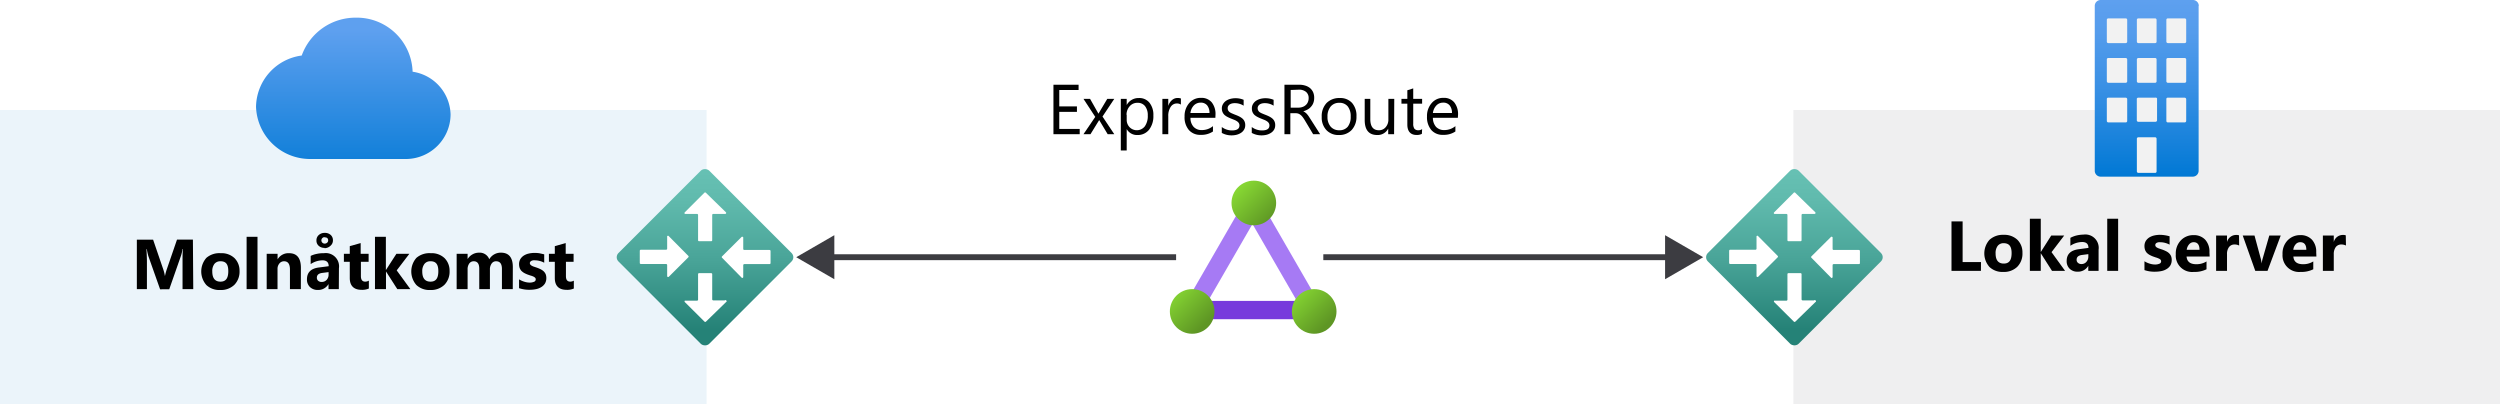 <svg id="Layer_1" data-name="Layer 1" xmlns="http://www.w3.org/2000/svg" xmlns:xlink="http://www.w3.org/1999/xlink" viewBox="0 0 424.56 68.68"><defs><style>.cls-1{fill:#fff;}.cls-2{fill:#0072c6;}.cls-2,.cls-3{opacity:0.08;isolation:isolate;}.cls-3,.cls-5{fill:#3c3c41;}.cls-4{fill:none;stroke:#3c3c41;stroke-miterlimit:10;}.cls-6{fill:url(#linear-gradient);}.cls-7{fill:url(#linear-gradient-2);}.cls-8{fill:url(#linear-gradient-3);}.cls-9{fill:#f2f2f2;}.cls-10{fill:url(#linear-gradient-4);}.cls-11{fill:#a67af4;}.cls-12{fill:#773adc;}.cls-13{fill:url(#linear-gradient-5);}.cls-14{fill:url(#linear-gradient-6);}.cls-15{fill:url(#linear-gradient-7);}</style><linearGradient id="linear-gradient" x1="60" y1="589.22" x2="60" y2="622.23" gradientTransform="translate(0 -590)" gradientUnits="userSpaceOnUse"><stop offset="0.18" stop-color="#5ea0ef"/><stop offset="1" stop-color="#0078d4"/></linearGradient><linearGradient id="linear-gradient-2" x1="118.87" y1="647.72" x2="118.87" y2="619.53" gradientTransform="translate(484.66 -490.04) rotate(45)" gradientUnits="userSpaceOnUse"><stop offset="0" stop-color="#258277"/><stop offset="0.42" stop-color="#49a498"/><stop offset="0.78" stop-color="#60baad"/><stop offset="1" stop-color="#68c2b5"/></linearGradient><linearGradient id="linear-gradient-3" x1="364.57" y1="590" x2="364.57" y2="620" gradientTransform="translate(0 -590)" gradientUnits="userSpaceOnUse"><stop offset="0" stop-color="#5ea0ef"/><stop offset="0.18" stop-color="#559cec"/><stop offset="0.47" stop-color="#3c91e5"/><stop offset="0.84" stop-color="#1380da"/><stop offset="1" stop-color="#0078d4"/></linearGradient><linearGradient id="linear-gradient-4" x1="303.11" y1="647.72" x2="303.11" y2="619.53" gradientTransform="translate(538.85 -620.86) rotate(45)" xlink:href="#linear-gradient-2"/><linearGradient id="linear-gradient-5" x1="207.79" y1="624.06" x2="213.15" y2="629.42" gradientTransform="translate(2.72 -592.01)" gradientUnits="userSpaceOnUse"><stop offset="0" stop-color="#86d633"/><stop offset="1" stop-color="#5e9624"/></linearGradient><linearGradient id="linear-gradient-6" x1="219.99" y1="639.69" x2="225.34" y2="645.06" gradientTransform="translate(0 -590)" xlink:href="#linear-gradient-5"/><linearGradient id="linear-gradient-7" x1="199.25" y1="639.68" x2="204.6" y2="645.03" gradientTransform="translate(0 -590)" xlink:href="#linear-gradient-5"/></defs><title>OJ104738167</title><g id="Shapes"><rect class="cls-1" width="424.56" height="68.68"/><rect class="cls-1" y="18.68" width="120" height="50"/><rect class="cls-2" y="18.68" width="120" height="50"/><rect class="cls-1" x="304.56" y="18.68" width="120" height="50"/><rect class="cls-3" x="304.56" y="18.68" width="120" height="50"/><line class="cls-4" x1="199.73" y1="43.68" x2="140.6" y2="43.68"/><polygon class="cls-5" points="141.69 39.94 135.22 43.68 141.69 47.42 141.69 39.94"/><line class="cls-4" x1="283.86" y1="43.68" x2="224.73" y2="43.68"/><polygon class="cls-5" points="282.77 39.94 289.24 43.68 282.77 47.42 282.77 39.94"/><path class="cls-6" d="M76.52,19.47a7.54,7.54,0,0,0-6.45-7.29A9.48,9.48,0,0,0,60.41,3a9.7,9.7,0,0,0-9.17,6.43,8.92,8.92,0,0,0-7.76,8.71A9.18,9.18,0,0,0,52.8,27H69.11A7.62,7.62,0,0,0,76.52,19.47Z"/><rect class="cls-7" x="108.83" y="32.78" width="21.8" height="21.8" rx="1.01" transform="translate(4.18 97.46) rotate(-45)"/><path class="cls-1" d="M116.3,36.05l3.32-3.32a.18.18,0,0,1,.25,0l3.41,3.32a.16.16,0,0,1,0,.22.17.17,0,0,1-.16.06h-2a.18.18,0,0,0-.17.18h0V40.8a.16.16,0,0,1-.16.16h-2.07a.16.16,0,0,1-.17-.14V36.51a.18.18,0,0,0-.16-.18h-2a.16.16,0,0,1-.16-.18h0Zm7,15.25-3.41,3.32a.18.18,0,0,1-.25,0L116.3,51.3a.18.18,0,0,1,0-.24.14.14,0,0,1,.09,0h2a.18.18,0,0,0,.16-.18V46.55a.17.17,0,0,1,.15-.16h2.09a.17.17,0,0,1,.16.15h0v4.29a.18.18,0,0,0,.17.18h1.95a.16.16,0,0,1,.24,0,.16.16,0,0,1,0,.29Zm-10-4.37V45a.2.2,0,0,0-.18-.17h-4.29a.18.18,0,0,1-.18-.16V42.58a.19.19,0,0,1,.18-.17h4.29a.18.18,0,0,0,.18-.16v-2a.17.17,0,0,1,.09-.21.16.16,0,0,1,.19.07l3.32,3.35a.17.17,0,0,1,0,.23h0L113.58,47a.16.16,0,0,1-.22,0,.18.18,0,0,1-.07-.08Zm12.92-6.64v2a.18.18,0,0,0,.18.16h4.29a.18.18,0,0,1,.17.17v2.07a.17.17,0,0,1-.17.16H126.4a.19.19,0,0,0-.18.17v2a.17.17,0,0,1-.13.18.14.14,0,0,1-.15-.06l-3.32-3.37a.16.16,0,0,1,0-.23h0l3.32-3.3a.15.15,0,0,1,.21,0h0a.12.12,0,0,1,0,0Z"/><path class="cls-8" d="M373.38,1V29a1,1,0,0,1-1,1H356.74a1,1,0,0,1-1-1V1a1,1,0,0,1,1-1h15.67a1,1,0,0,1,1,1Z"/><path id="a1bc77ea-5288-41a0-8f9a-2d282cf54a86" class="cls-9" d="M358.08,3.12H361a.25.25,0,0,1,.25.25V7.08a.26.26,0,0,1-.25.24h-2.95a.25.25,0,0,1-.26-.24h0V3.37a.25.25,0,0,1,.27-.25Zm5.05,0H366a.26.26,0,0,1,.24.25h0V7.08a.24.24,0,0,1-.24.24h-2.86a.26.26,0,0,1-.25-.24h0V3.37a.25.25,0,0,1,.25-.25Zm5.05,0H371a.27.27,0,0,1,.27.25V7.08a.26.26,0,0,1-.27.24h-2.85a.26.26,0,0,1-.25-.24h0V3.37a.25.25,0,0,1,.25-.25Zm-10.1,6.73H361a.26.26,0,0,1,.25.24V13.8a.26.26,0,0,1-.25.26h-2.95a.26.26,0,0,1-.26-.26h0V10.09a.24.24,0,0,1,.26-.24Zm5.05,0H366a.24.24,0,0,1,.24.24h0V13.8a.25.25,0,0,1-.24.26h-2.86a.26.26,0,0,1-.25-.26V10.09a.26.26,0,0,1,.25-.24Zm5.05,0H371a.26.26,0,0,1,.27.24V13.8a.26.26,0,0,1-.26.26h-2.86a.26.26,0,0,1-.25-.26V10.09a.26.26,0,0,1,.25-.24Zm-10.1,6.74H361a.25.25,0,0,1,.25.25h0v3.7a.25.25,0,0,1-.25.25h-2.95a.26.26,0,0,1-.26-.25V16.76a.25.25,0,0,1,.29-.17Zm5.05,0H366a.25.25,0,0,1,.32.13h0v3.71a.26.26,0,0,1-.24.25h-2.95a.25.25,0,0,1-.25-.25h0V16.76a.25.25,0,0,1,.25-.17Zm0,6.72H366a.26.26,0,0,1,.24.25h0v5.56a.24.24,0,0,1-.24.24h-2.86a.26.26,0,0,1-.25-.24V23.56a.26.26,0,0,1,.24-.25Zm5.05-6.72H371a.27.27,0,0,1,.27.25v3.7a.27.27,0,0,1-.27.25h-2.85a.25.25,0,0,1-.25-.25h0V16.76a.24.24,0,0,1,.28-.17Z"/><rect class="cls-10" x="293.83" y="32.78" width="21.8" height="21.8" rx="1.01" transform="translate(58.37 228.27) rotate(-45)"/><path class="cls-1" d="M301.3,36.05l3.32-3.32a.18.18,0,0,1,.25,0l3.41,3.32a.16.16,0,0,1,0,.22.17.17,0,0,1-.16.06h-2a.18.18,0,0,0-.17.18h0V40.8a.16.16,0,0,1-.16.16h-2.07a.16.16,0,0,1-.17-.14V36.51a.18.18,0,0,0-.16-.18h-2a.16.16,0,0,1-.16-.18h0Zm7,15.25-3.41,3.32a.18.18,0,0,1-.25,0L301.3,51.3a.18.18,0,0,1,0-.24.14.14,0,0,1,.09,0h2a.18.18,0,0,0,.16-.18V46.55a.17.17,0,0,1,.15-.16h2.09a.17.17,0,0,1,.16.15h0v4.29a.18.18,0,0,0,.17.18h1.95a.16.16,0,0,1,.24,0,.16.16,0,0,1,0,.29Zm-10-4.37V45a.2.2,0,0,0-.18-.17h-4.29a.18.18,0,0,1-.18-.16V42.58a.19.19,0,0,1,.18-.17h4.29a.18.18,0,0,0,.18-.16v-2a.17.17,0,0,1,.09-.21.16.16,0,0,1,.19.07l3.32,3.35a.17.17,0,0,1,0,.23h0L298.58,47a.16.16,0,0,1-.22,0,.18.18,0,0,1-.07-.08Zm12.92-6.64v2a.18.18,0,0,0,.18.16h4.29a.18.18,0,0,1,.17.17v2.07a.17.17,0,0,1-.17.16H311.4a.19.19,0,0,0-.18.17v2a.17.17,0,0,1-.13.18.14.14,0,0,1-.15-.06l-3.32-3.37a.16.16,0,0,1,0-.23h0l3.32-3.3a.15.15,0,0,1,.21,0h0l0,0Z"/><rect class="cls-11" x="200.22" y="42.07" width="14.93" height="3.11" transform="translate(66.06 201.67) rotate(-60)"/><rect class="cls-11" x="216.31" y="36.41" width="3.11" height="14.93" transform="translate(7.25 114.81) rotate(-30)"/><rect class="cls-12" x="205.18" y="51.1" width="14.93" height="3.11"/><circle class="cls-13" cx="212.93" cy="34.47" r="3.79"/><circle class="cls-14" cx="223.18" cy="52.89" r="3.79"/><circle class="cls-15" cx="202.46" cy="52.89" r="3.79"/></g><path d="M183.36,22.79H178.9v-8.4h4.27v.89h-3.28v2.79h3V19h-3V21.9h3.47Z"/><path d="M189.23,16.79l-2,3,2,3h-1.12l-1.17-1.95q-.12-.18-.27-.45h0s-.11.19-.28.45l-1.2,1.95H184l2-2.94-2-3.06h1.12l1.16,2.05c.09.15.17.31.26.47h0l1.5-2.52Z"/><path d="M191.34,21.92h0v3.63h-1V16.79h1v1.05h0a2.27,2.27,0,0,1,2.07-1.19,2.18,2.18,0,0,1,1.81.81,3.27,3.27,0,0,1,.65,2.15,3.73,3.73,0,0,1-.73,2.42,2.45,2.45,0,0,1-2,.9A2,2,0,0,1,191.34,21.92Zm0-2.42v.84a1.78,1.78,0,0,0,.49,1.26,1.72,1.72,0,0,0,2.59-.15,3,3,0,0,0,.5-1.85,2.47,2.47,0,0,0-.46-1.57,1.54,1.54,0,0,0-1.26-.57,1.7,1.7,0,0,0-1.35.58A2.15,2.15,0,0,0,191.31,19.5Z"/><path d="M200.54,17.76a1.18,1.18,0,0,0-.73-.19,1.23,1.23,0,0,0-1,.58,2.72,2.72,0,0,0-.41,1.58v3.06h-1v-6h1V18h0a2.12,2.12,0,0,1,.63-1,1.42,1.42,0,0,1,.94-.36,1.5,1.5,0,0,1,.58.09Z"/><path d="M206.4,20h-4.23a2.21,2.21,0,0,0,.54,1.55,1.85,1.85,0,0,0,1.41.54,2.94,2.94,0,0,0,1.87-.67v.91a3.52,3.52,0,0,1-2.09.57,2.52,2.52,0,0,1-2-.82,3.31,3.31,0,0,1-.73-2.3,3.33,3.33,0,0,1,.79-2.28,2.55,2.55,0,0,1,2-.88,2.25,2.25,0,0,1,1.82.76,3.18,3.18,0,0,1,.64,2.12Zm-1-.81a2,2,0,0,0-.4-1.3,1.37,1.37,0,0,0-1.1-.46,1.59,1.59,0,0,0-1.16.48,2.24,2.24,0,0,0-.58,1.28Z"/><path d="M207.49,22.57v-1a2.84,2.84,0,0,0,1.73.58c.84,0,1.27-.28,1.27-.84a.76.76,0,0,0-.11-.41,1,1,0,0,0-.29-.29,2.28,2.28,0,0,0-.44-.24l-.53-.21a6.76,6.76,0,0,1-.7-.32,2.29,2.29,0,0,1-.51-.36,1.52,1.52,0,0,1-.3-.46,1.62,1.62,0,0,1-.11-.61,1.39,1.39,0,0,1,.2-.74,1.78,1.78,0,0,1,.51-.55,2.49,2.49,0,0,1,.74-.33,3.41,3.41,0,0,1,.85-.11,3.46,3.46,0,0,1,1.4.27v1a2.74,2.74,0,0,0-1.53-.43,1.75,1.75,0,0,0-.48.06,1.33,1.33,0,0,0-.38.17,1,1,0,0,0-.24.27.77.77,0,0,0-.08.34.87.87,0,0,0,.08.39,1,1,0,0,0,.25.29,2.11,2.11,0,0,0,.4.22l.53.22a6.21,6.21,0,0,1,.72.31,2.82,2.82,0,0,1,.54.36,1.41,1.41,0,0,1,.34.47,1.46,1.46,0,0,1,.12.62,1.42,1.42,0,0,1-.2.78,1.58,1.58,0,0,1-.52.54,2.5,2.5,0,0,1-.76.33,3.68,3.68,0,0,1-.89.1A3.41,3.41,0,0,1,207.49,22.57Z"/><path d="M212.58,22.57v-1a2.84,2.84,0,0,0,1.73.58c.85,0,1.27-.28,1.27-.84a.76.76,0,0,0-.11-.41,1,1,0,0,0-.29-.29,2.28,2.28,0,0,0-.44-.24l-.53-.21a6.76,6.76,0,0,1-.7-.32,2.55,2.55,0,0,1-.51-.36,1.52,1.52,0,0,1-.3-.46,1.63,1.63,0,0,1-.1-.61,1.38,1.38,0,0,1,.19-.74,1.78,1.78,0,0,1,.51-.55,2.61,2.61,0,0,1,.74-.33,3.59,3.59,0,0,1,2.25.16v1a2.71,2.71,0,0,0-1.53-.43,1.75,1.75,0,0,0-.48.06,1.15,1.15,0,0,0-.37.17.76.76,0,0,0-.24.27.67.67,0,0,0-.09.34.75.75,0,0,0,.09.39.81.81,0,0,0,.24.29,2.48,2.48,0,0,0,.4.22l.54.22a6.85,6.85,0,0,1,.71.31,2.82,2.82,0,0,1,.54.36,1.41,1.41,0,0,1,.34.47,1.46,1.46,0,0,1,.12.62,1.5,1.5,0,0,1-.19.78,1.61,1.61,0,0,1-.53.54,2.55,2.55,0,0,1-.75.33,3.82,3.82,0,0,1-.9.1A3.41,3.41,0,0,1,212.58,22.57Z"/><path d="M224.19,22.79H223l-1.41-2.36a5.8,5.8,0,0,0-.37-.55,1.92,1.92,0,0,0-.37-.38,1.49,1.49,0,0,0-.41-.22,2,2,0,0,0-.5-.06h-.81v3.57h-1v-8.4h2.51a3.29,3.29,0,0,1,1,.14,2.38,2.38,0,0,1,.81.41,2.06,2.06,0,0,1,.54.7,2.33,2.33,0,0,1,.19,1,2.28,2.28,0,0,1-.13.8,1.92,1.92,0,0,1-.38.65,2,2,0,0,1-.58.49,3.12,3.12,0,0,1-.77.32v0a1.28,1.28,0,0,1,.36.22,1.58,1.58,0,0,1,.3.28,4,4,0,0,1,.28.37l.31.48Zm-5-7.51v3h1.34a1.91,1.91,0,0,0,.68-.12,1.46,1.46,0,0,0,.54-.32,1.28,1.28,0,0,0,.36-.51,1.6,1.6,0,0,0,.13-.67,1.32,1.32,0,0,0-.44-1.05,1.83,1.83,0,0,0-1.26-.38Z"/><path d="M227.37,22.93a2.79,2.79,0,0,1-2.12-.84,3.1,3.1,0,0,1-.79-2.23,3.24,3.24,0,0,1,.82-2.36,3,3,0,0,1,2.23-.85,2.66,2.66,0,0,1,2.1.83,3.27,3.27,0,0,1,.75,2.29,3.25,3.25,0,0,1-.81,2.3A2.87,2.87,0,0,1,227.37,22.93Zm.07-5.47a1.83,1.83,0,0,0-1.46.63,2.59,2.59,0,0,0-.54,1.74,2.46,2.46,0,0,0,.54,1.68,1.86,1.86,0,0,0,1.46.61,1.79,1.79,0,0,0,1.44-.6,2.65,2.65,0,0,0,.5-1.72,2.66,2.66,0,0,0-.5-1.73A1.76,1.76,0,0,0,227.44,17.46Z"/><path d="M236.75,22.79h-1v-.95h0a2,2,0,0,1-1.85,1.09c-1.43,0-2.14-.85-2.14-2.55V16.79h.95v3.43c0,1.27.49,1.9,1.46,1.9a1.45,1.45,0,0,0,1.15-.52,1.92,1.92,0,0,0,.46-1.35V16.79h1Z"/><path d="M241.47,22.73a1.8,1.8,0,0,1-.9.19c-1,0-1.57-.59-1.57-1.76V17.61h-1v-.82h1V15.33l1-.32v1.78h1.51v.82H240V21a1.45,1.45,0,0,0,.2.86.84.84,0,0,0,.68.26,1,1,0,0,0,.63-.2Z"/><path d="M247.58,20h-4.24a2.3,2.3,0,0,0,.54,1.55,1.87,1.87,0,0,0,1.42.54,2.93,2.93,0,0,0,1.86-.67v.91a3.5,3.5,0,0,1-2.09.57,2.52,2.52,0,0,1-2-.82,3.36,3.36,0,0,1-.73-2.3,3.29,3.29,0,0,1,.8-2.28,2.53,2.53,0,0,1,2-.88,2.25,2.25,0,0,1,1.82.76,3.18,3.18,0,0,1,.65,2.12Zm-1-.81a2,2,0,0,0-.4-1.3,1.36,1.36,0,0,0-1.1-.46,1.55,1.55,0,0,0-1.15.48,2.25,2.25,0,0,0-.59,1.28Z"/><path d="M32.82,49.1H31v-5c0-.54,0-1.14.07-1.8H31a7.63,7.63,0,0,1-.26,1.12l-2,5.71H27.19l-2-5.65a10.47,10.47,0,0,1-.26-1.18h-.06c.05.83.08,1.56.08,2.18V49.1H23.24V40.7H26l1.71,5a6.58,6.58,0,0,1,.3,1.2h0a9.76,9.76,0,0,1,.33-1.21l1.72-5h2.7Z"/><path d="M37.41,49.25a3.23,3.23,0,0,1-2.36-.84,3.49,3.49,0,0,1,0-4.62A3.37,3.37,0,0,1,37.49,43a3.18,3.18,0,0,1,2.34.84A3,3,0,0,1,40.68,46a3.19,3.19,0,0,1-.87,2.36A3.27,3.27,0,0,1,37.41,49.25Zm0-4.88a1.26,1.26,0,0,0-1,.45,2,2,0,0,0-.36,1.28c0,1.15.47,1.73,1.39,1.73s1.33-.59,1.33-1.78S38.35,44.37,37.45,44.37Z"/><path d="M43.73,49.1H41.88V40.22h1.85Z"/><path d="M51.09,49.1H49.24V45.77c0-.93-.33-1.4-1-1.4a1,1,0,0,0-.79.37,1.41,1.41,0,0,0-.32.94V49.1H45.29v-6h1.85v.95h0A2.12,2.12,0,0,1,49.1,43c1.32,0,2,.83,2,2.48Z"/><path d="M57.54,49.1H55.79v-.86h0a2,2,0,0,1-1.79,1,1.86,1.86,0,0,1-1.37-.5,1.75,1.75,0,0,1-.5-1.32c0-1.16.69-1.84,2.07-2l1.62-.21c0-.66-.35-1-1.06-1a3.67,3.67,0,0,0-2,.64V43.46a4.22,4.22,0,0,1,1.06-.35A5.05,5.05,0,0,1,55,43a2.26,2.26,0,0,1,2.56,2.56Zm-2.41-7a1.44,1.44,0,0,1-1-.35,1.15,1.15,0,0,1-.39-.91,1.18,1.18,0,0,1,.41-.94,1.45,1.45,0,0,1,1-.35,1.44,1.44,0,0,1,1,.34,1.19,1.19,0,0,1,.39.92,1.17,1.17,0,0,1-.42.93A1.49,1.49,0,0,1,55.13,42.15Zm.67,4.51v-.4l-1.09.14q-.9.12-.9.81a.69.69,0,0,0,.22.52.84.84,0,0,0,.6.2,1.11,1.11,0,0,0,.85-.36A1.28,1.28,0,0,0,55.8,46.66Zm-.67-6.34a.55.55,0,1,0,0,1.1.61.61,0,0,0,.43-.16.5.5,0,0,0,.17-.39.54.54,0,0,0-.16-.4A.63.63,0,0,0,55.13,40.32Z"/><path d="M62.64,49a2.83,2.83,0,0,1-1.24.22c-1.3,0-2-.68-2-2V44.46h-1V43.1h1V41.8l1.85-.52V43.1h1.35v1.36H61.29v2.43c0,.63.25.94.74.94a1.31,1.31,0,0,0,.61-.17Z"/><path d="M69.69,49.1H67.47l-1.92-3h0v3H63.68V40.22h1.85v5.65h0l1.79-2.77h2.2l-2.15,2.82Z"/><path d="M73.08,49.25a3.23,3.23,0,0,1-2.36-.84,3.49,3.49,0,0,1,0-4.62A3.38,3.38,0,0,1,73.16,43a3.16,3.16,0,0,1,2.34.84A3,3,0,0,1,76.35,46a3.19,3.19,0,0,1-.87,2.36A3.27,3.27,0,0,1,73.08,49.25Zm0-4.88a1.23,1.23,0,0,0-1,.45,2,2,0,0,0-.37,1.28c0,1.15.47,1.73,1.4,1.73s1.33-.59,1.33-1.78S74,44.37,73.13,44.37Z"/><path d="M87.08,49.1H85.24V45.68c0-.87-.32-1.31-1-1.31a.89.89,0,0,0-.75.39,1.65,1.65,0,0,0-.29,1V49.1H81.39V45.64c0-.85-.31-1.27-.94-1.27a.91.91,0,0,0-.76.38,1.65,1.65,0,0,0-.28,1V49.1H77.55v-6h1.86V44h0a2.27,2.27,0,0,1,.81-.79,2.2,2.2,0,0,1,1.13-.3,1.73,1.73,0,0,1,1.74,1.12,2.24,2.24,0,0,1,2-1.12c1.3,0,2,.81,2,2.42Z"/><path d="M88.15,48.94v-1.5a3.72,3.72,0,0,0,.92.41,3,3,0,0,0,.85.14,1.84,1.84,0,0,0,.78-.14.42.42,0,0,0,.28-.41.38.38,0,0,0-.12-.29,1.23,1.23,0,0,0-.34-.21,2.52,2.52,0,0,0-.44-.15l-.46-.16a4.68,4.68,0,0,1-.63-.29,2.45,2.45,0,0,1-.46-.36,1.64,1.64,0,0,1-.28-.48,2,2,0,0,1-.1-.64,1.69,1.69,0,0,1,.22-.86,1.88,1.88,0,0,1,.59-.6,2.64,2.64,0,0,1,.84-.34,4.46,4.46,0,0,1,1-.11,5.73,5.73,0,0,1,.81.06l.81.18v1.43a2.94,2.94,0,0,0-.76-.3,3.06,3.06,0,0,0-.78-.11,1.29,1.29,0,0,0-.35,0,1.15,1.15,0,0,0-.28.09.43.43,0,0,0-.19.16.33.33,0,0,0-.08.22.41.41,0,0,0,.11.28.88.88,0,0,0,.28.2,1.79,1.79,0,0,0,.37.15l.42.14a6,6,0,0,1,.66.28,2.18,2.18,0,0,1,.52.36,1.58,1.58,0,0,1,.33.48,1.82,1.82,0,0,1,.11.66,1.78,1.78,0,0,1-.23.91,1.9,1.9,0,0,1-.62.61,2.66,2.66,0,0,1-.88.35,5.1,5.1,0,0,1-1,.11A5.51,5.51,0,0,1,88.15,48.94Z"/><path d="M97.45,49a2.75,2.75,0,0,1-1.23.22c-1.31,0-2-.68-2-2V44.46h-1V43.1h1V41.8l1.85-.52V43.1h1.34v1.36H96.11v2.43c0,.63.24.94.74.94a1.27,1.27,0,0,0,.6-.17Z"/><path d="M336.41,46h-5v-8.4h1.89V44.5h3.12Z"/><path d="M340.21,46.18a3.2,3.2,0,0,1-2.35-.84,3.47,3.47,0,0,1,0-4.61,3.36,3.36,0,0,1,2.41-.85,3.2,3.2,0,0,1,2.34.85,3,3,0,0,1,.85,2.22,3.15,3.15,0,0,1-.88,2.36A3.24,3.24,0,0,1,340.21,46.18Zm.05-4.88a1.23,1.23,0,0,0-1,.45,2,2,0,0,0-.36,1.28c0,1.15.46,1.73,1.39,1.73s1.33-.59,1.33-1.78S341.16,41.3,340.26,41.3Z"/><path d="M350.7,46h-2.22l-1.91-3h0v3h-1.85V37.15h1.85V42.8h0L348.35,40h2.2l-2.15,2.82Z"/><path d="M356.39,46h-1.75v-.86h0a2,2,0,0,1-1.79,1,1.86,1.86,0,0,1-1.37-.5,1.76,1.76,0,0,1-.51-1.32q0-1.74,2.07-2l1.63-.22c0-.66-.35-1-1.07-1a3.66,3.66,0,0,0-2,.64V40.39A4.57,4.57,0,0,1,352.6,40a5.77,5.77,0,0,1,1.23-.16,2.27,2.27,0,0,1,2.56,2.57Zm-1.74-2.44v-.4l-1.09.14q-.9.12-.9.81a.65.65,0,0,0,.22.52.82.82,0,0,0,.59.21,1.07,1.07,0,0,0,.85-.37A1.29,1.29,0,0,0,354.65,43.59Z"/><path d="M359.71,46h-1.85V37.15h1.85Z"/><path d="M364.18,45.87v-1.5a3.72,3.72,0,0,0,.92.41,3,3,0,0,0,.85.14,1.84,1.84,0,0,0,.78-.14.42.42,0,0,0,.28-.41.4.4,0,0,0-.12-.29,1,1,0,0,0-.34-.2,2.52,2.52,0,0,0-.44-.16l-.46-.16a4.68,4.68,0,0,1-.63-.29,2.1,2.1,0,0,1-.46-.36,1.64,1.64,0,0,1-.28-.48,2,2,0,0,1-.1-.64,1.69,1.69,0,0,1,.22-.86,2,2,0,0,1,.59-.6,2.9,2.9,0,0,1,.84-.34,4.46,4.46,0,0,1,1-.11,5.66,5.66,0,0,1,.81.07,5.88,5.88,0,0,1,.81.18v1.42a3.34,3.34,0,0,0-.76-.3,3.06,3.06,0,0,0-.78-.11,1.87,1.87,0,0,0-.35,0,1.15,1.15,0,0,0-.28.09.43.43,0,0,0-.19.16.34.34,0,0,0-.07.22.4.4,0,0,0,.1.28.75.75,0,0,0,.28.2,2,2,0,0,0,.37.15l.42.14a6,6,0,0,1,.66.28,2,2,0,0,1,.52.36,1.58,1.58,0,0,1,.33.48,1.82,1.82,0,0,1,.11.66,1.76,1.76,0,0,1-.23.91,1.81,1.81,0,0,1-.62.61,2.66,2.66,0,0,1-.88.35,5.1,5.1,0,0,1-1,.11A5.27,5.27,0,0,1,364.18,45.87Z"/><path d="M375.25,43.56h-3.92c.07.87.61,1.31,1.65,1.31a3.24,3.24,0,0,0,1.74-.47v1.33a4.53,4.53,0,0,1-2.16.45,2.79,2.79,0,0,1-3.06-3,3.2,3.2,0,0,1,.87-2.37,2.89,2.89,0,0,1,2.13-.88,2.63,2.63,0,0,1,2,.78,3,3,0,0,1,.72,2.12Zm-1.72-1.14c0-.86-.35-1.29-1-1.29a1,1,0,0,0-.77.37,1.68,1.68,0,0,0-.4.92Z"/><path d="M380.26,41.7a1.61,1.61,0,0,0-.78-.18,1.14,1.14,0,0,0-.94.44,1.93,1.93,0,0,0-.34,1.21V46h-1.85V40h1.85v1.11h0a1.6,1.6,0,0,1,1.59-1.21,1.12,1.12,0,0,1,.45.07Z"/><path d="M387.32,40l-2.24,6H383l-2.13-6h2l1,3.7a5.3,5.3,0,0,1,.21,1.06h0a6.23,6.23,0,0,1,.22-1L385.38,40Z"/><path d="M393.38,43.56h-3.91c.06.87.61,1.31,1.64,1.31a3.24,3.24,0,0,0,1.74-.47v1.33a4.5,4.5,0,0,1-2.16.45,2.81,2.81,0,0,1-3.06-3,3.2,3.2,0,0,1,.87-2.37,2.91,2.91,0,0,1,2.13-.88,2.6,2.6,0,0,1,2,.78,3,3,0,0,1,.72,2.12Zm-1.71-1.14q0-1.29-1.05-1.29a1,1,0,0,0-.77.37,1.6,1.6,0,0,0-.39.92Z"/><path d="M398.4,41.7a1.63,1.63,0,0,0-.78-.18,1.15,1.15,0,0,0-.95.44,2,2,0,0,0-.34,1.21V46h-1.85V40h1.85v1.11h0a1.59,1.59,0,0,1,1.58-1.21,1.14,1.14,0,0,1,.46.07Z"/></svg>